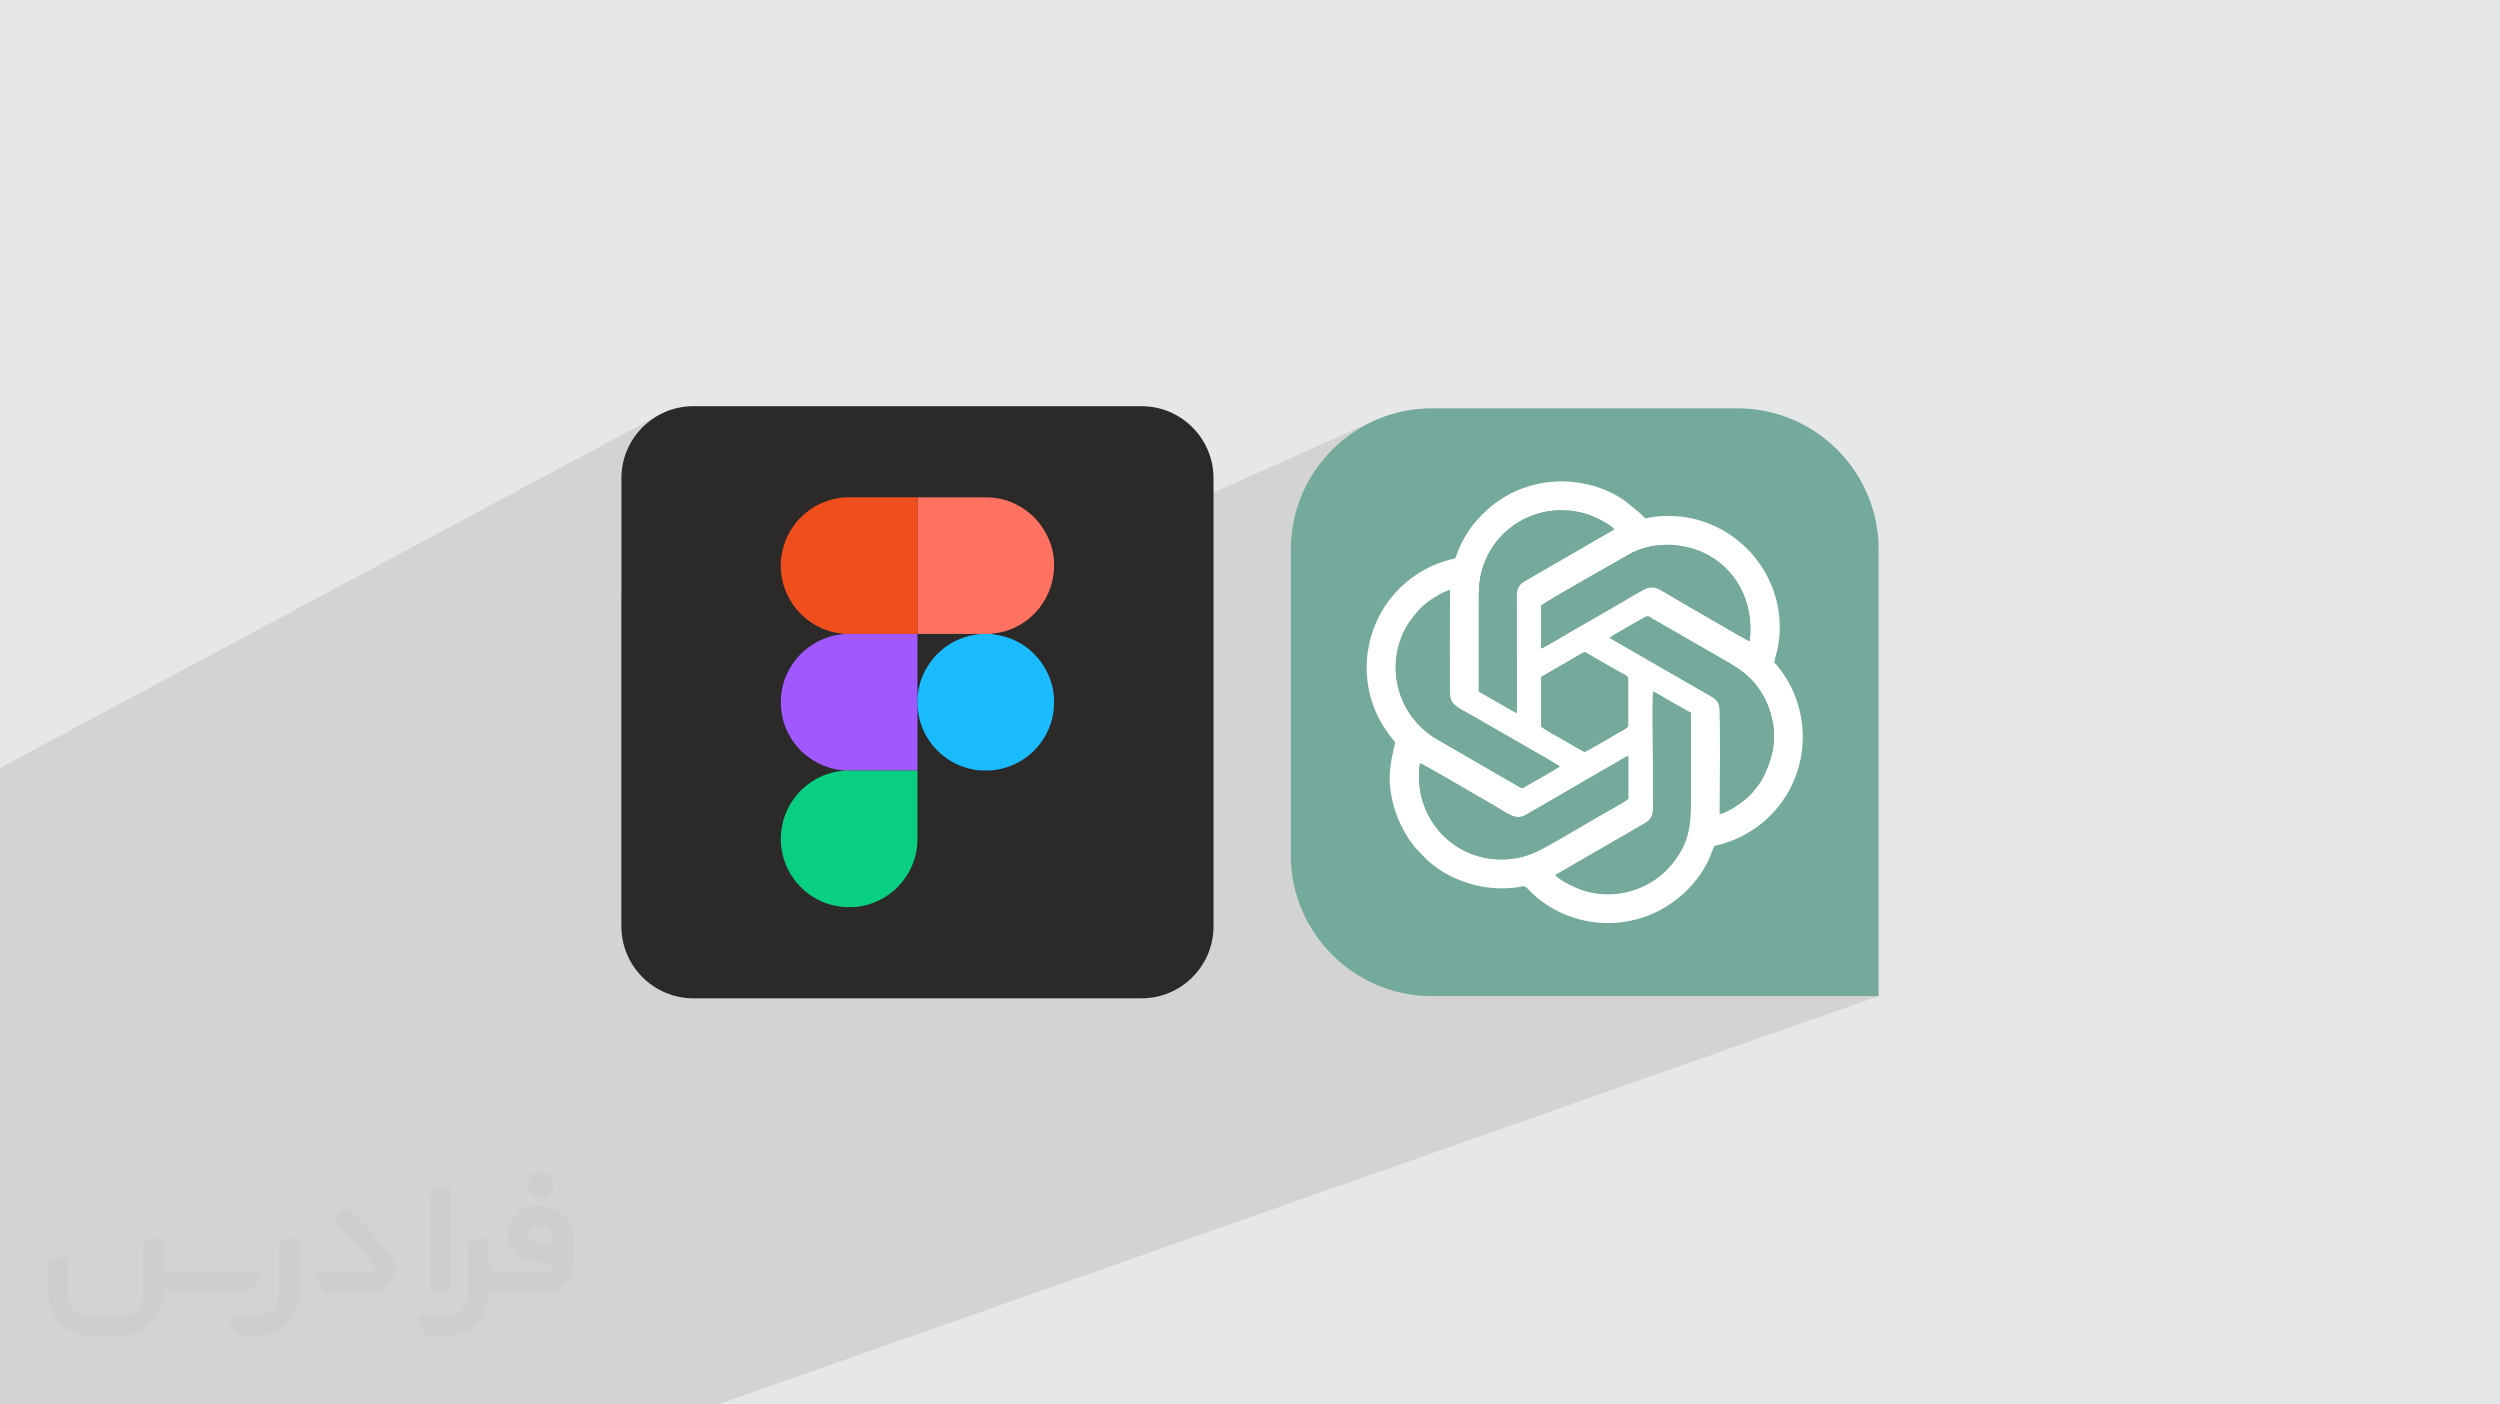 <?xml version="1.0" encoding="UTF-8"?>
<!DOCTYPE svg PUBLIC "-//W3C//DTD SVG 1.0//EN" "http://www.w3.org/TR/2001/REC-SVG-20010904/DTD/svg10.dtd">
<!-- Creator: CorelDRAW -->
<svg xmlns="http://www.w3.org/2000/svg" xml:space="preserve" width="94.192mm" height="52.917mm" version="1.0" style="shape-rendering:geometricPrecision; text-rendering:geometricPrecision; image-rendering:optimizeQuality; fill-rule:evenodd; clip-rule:evenodd"
viewBox="0 0 9404.92 5283.66"
 xmlns:xlink="http://www.w3.org/1999/xlink"
 xmlns:xodm="http://www.corel.com/coreldraw/odm/2003">
 <defs>
  <style type="text/css">
   <![CDATA[
    .fil7 {fill:#09CF83}
    .fil8 {fill:#1ABBFF}
    .fil3 {fill:#2B2A29}
    .fil11 {fill:#74A99C}
    .fil9 {fill:#74AA9C}
    .fil6 {fill:#A158FF}
    .fil5 {fill:#F14E1D}
    .fil4 {fill:#FF7161}
    .fil10 {fill:white}
    .fil2 {fill:#373435;fill-rule:nonzero;fill-opacity:0.031}
    .fil1 {fill:#2B2A29;fill-opacity:0.102}
    .fil0 {fill:#E6E7E8}
   ]]>
  </style>
 </defs>
 <g id="Layer_x0020_1">
  <polygon class="fil0" points="-0,0 9404.92,0 9404.92,5283.66 -0,5283.66 "/>
  <path class="fil1" d="M8602.14 5283.66l-399.62 0 -5502.22 0m2518.66 -1563.43l1186.04 -444.22 10.39 -17.14 7.45 -13.45 5.28 -10.8 3.9 -9.26 3.32 -8.77 3.52 -9.35 4.51 -11 3.73 -8.15 2.56 -5.59 -463.88 174.89m-3285.51 1926.27l5502.22 0 399.62 0m-7774.71 0l-191.21 0 -0.01 0 -0.45 0 -0.05 0 -0.78 0 -0.01 0 -13.91 0 -114.65 0 -26.82 0 -104.35 0 -3.35 0 -43.23 0 -2.25 0 -36.45 0 -19.55 0 -0.02 0 -201.62 0 -8.93 0 -9.98 0 -0.9 0 -48.9 0 0 -31.88 0 -6.5 0 -28.18 0 -1.33 0 -3.17 0 -17.03 0 -14.5 0 -0.02 0 -0.14 0 -38.98 0 -24.7 0 -0.02 0 -65.9 0 -0.01 0 -35.51 0 -0.01 0 -34.9 0 -0.03 0 -15.6 0 -37.5 0 -0.02 0 -2.5 0 -20.64 0 -0.01 0 -4.75 0 -0.01 0 -1.44 0 -8.38 0 -0.01 0 -10.53 0 -11.43 0 -0.03 0 -0.8 0 -12.03 0 -4.59 0 -27.28 0 -8.69 0 -63.85 0 -11.91 0 -18.71 0 -15.2c0,-808.73 0,-1007.25 0,-1815.97l2479.54 -1328.23 -22.36 13.59 -20.88 15.61 -19.26 17.5 -17.5 19.26 -4.86 6.5 214.1 -105.19 0.02 0 -214.13 105.21 -10.74 14.36 -13.58 22.36 -11.42 23.7 -9.12 24.91 -6.69 25.99 -4.11 26.92 -1.4 27.73 0 446.98 748.43 -351.44 10.9 -4.7 11.12 -4.27 11.15 -3.76 10.95 -3.19 10.54 -2.53 5.55 -1.11 4.73 -0.81 4.16 -0.6 3.82 -0.46 3.75 -0.4 3.91 -0.41 4.33 -0.51 4.98 -0.69 0.51 -0.06 0.76 -0.05 1.03 -0.05 1.27 -0.05 1.52 -0.04 1.75 -0.04 1.97 -0.04 2.2 -0.03 264.43 0 0.01 0 254.55 0 4.37 0.05 3.96 0.06 3.54 0.07 3.1 0.08 2.62 0.08 2.12 0.09 1.61 0.09 1.06 0.1 17.8 1.89 8.99 1.42 8.83 1.75 8.68 2.06 8.51 2.35 8.35 2.64 8.18 2.92 8.02 3.17 7.85 3.41 7.67 3.65 7.5 3.87 7.32 4.07 7.15 4.27 6.97 4.46 6.78 4.62 6.6 4.78 6.41 4.93 10.83 9.14 10.21 9.76 9.62 10.32 9.02 10.86 8.41 11.34 7.82 11.77 7.22 12.16 6.63 12.51 5.51 11.79 4.84 11.96 4.17 12.12 3.52 12.26 2.87 12.36 2.23 12.44 1.59 12.5 0.95 12.54 0 7.47 1214.77 -543.17 -23.44 10.64 -22.84 11.74 -22.19 12.79 -21.51 13.82 -20.78 14.81 -20.04 15.77 -19.24 16.68 -18.43 17.57 -17.57 18.43 -0.63 0.73 392.4 -174.8 -392.4 174.8 -16.06 18.51 -15.77 20.04 -14.81 20.78 -13.82 21.51 -12.79 22.19 -11.74 22.84 -10.64 23.44 -9.53 24.04 -8.36 24.58 -7.17 25.09 -5.94 25.58 -4.68 26.02 -3.38 26.44 -2.06 26.81 -0.69 27.16 0 145.86 784.01 -337.51 -254.19 -338.18 254.19 338.18 67.12 -28.9 15.36 -6.27 15.79 -5.72 16.23 -5.15 16.66 -4.59 10.82 -2.6 10.91 -2.3 10.96 -2 11.03 -1.7 11.08 -1.41 11.12 -1.11 11.15 -0.81 11.17 -0.53 11.18 -0.23 11.19 0.06 11.18 0.34 11.17 0.63 11.15 0.92 11.11 1.19 11.07 1.49 11.03 1.76 10.96 2.04 10.89 2.32 10.82 2.59 10.72 2.87 10.63 3.15 10.53 3.4 10.41 3.68 10.29 3.95 10.16 4.21 10.01 4.48 9.87 4.75 9.72 5.01 9.54 5.27 9.37 5.53 9.18 5.79 8.98 6.05 58.45 47.36 10.29 10.07 6.04 6.2 3.84 3.03 3.71 0.58 5.64 -1.19 9.63 -2.23 15.69 -2.59 23.8 -2.23 -423.58 177.82 0.01 0 52.07 69.29 283.11 -118.01 -16.53 7.36 -16.01 8.52 -3.12 1.79 -4.61 2.64 -6 3.41 -7.29 4.15 -8.48 4.81 -9.57 5.43 -10.54 5.99 -11.41 6.48 -12.19 6.93 -12.85 7.32 -13.42 7.65 -13.89 7.92 -14.24 8.13 -14.5 8.29 -14.65 8.4 -14.7 8.44 -14.64 8.42 -14.48 8.36 -14.22 8.23 -13.85 8.04 -0.27 0.15 128 170.29 165.54 -67.58 -5.25 2.69 -0.01 0 0.01 0 -0.03 0.01 -0.01 0.01 0.03 -0.02 -4.64 2.72 -0.02 0 -6.3 3.61 -0.02 0 -7.71 4.37 -0.02 0.01 -8.85 5.01 -0.03 0.01 -9.75 5.51 -0.02 0.01 -10.38 5.87 -0.03 0.02 -10.76 6.1 -0.03 0.02 -10.89 6.2 -0.02 0.02 -10.76 6.17 -0.03 0.02 -10.37 6.01 -0.03 0.02 -9.74 5.7 -0.03 0.02 -8.84 5.28 -0.03 0.01 -7.69 4.71 -0.02 0.02 -6.28 4.01 -0.02 0.01 -4.62 3.19 -0.02 0.02 -2.7 2.22 -0.02 0.01 -15.75 6.42 154.35 205.35 24.65 -9.83 0 0.02 -0.52 9.35 0 0.02 -0.39 11.84 0 0.02 -0.28 14.01 0 0.02 -0.06 5.68 365.36 486.09 465.03 618.7 19.42 0 -15.37 5.4 1143.57 1521.48 6.48 8.62 0.51 0.68 -0.51 -0.68 -6.48 -8.62 -1143.57 -1521.48 -4328.97 1522.78 -17.07 6.01 -5.62 1.98 -1449.09 0 -1.31 0 -205.23 0 -53.72 0 -104.31 0 -10.07 0 -49.15 0zm4996.75 -3164.3l-260.67 109.42 0 0.01 -0.01 0.33 -0.19 8.91 0 0.03 -0.09 9.04 0 0.03 -0.03 9.2 0 0.02 0.02 9.4 0 0.02 0.02 9.61 0 0.01 0.02 9.87 0 19.76 0 14.11 313.01 -130.46 -52.07 -69.29 -0.01 0zm73.75 98.11l-13.11 7.65 -12.8 7.51 -12.13 7.15 -11.35 6.74 -10.46 6.26 -9.48 5.75 -8.39 5.16 -7.2 4.51 -5.89 3.82 -4.49 3.08 -3 2.26 -1.38 1.4 0 160.85 -234.99 96.25 0 6.22 0 0.03 0 19.73 0 0.03 0 14.79 462.67 -188.89 -128 -170.29zm141.86 188.73l-476.53 194.17 0 0.99 14.35 8.21 380.14 -154.71 -9 4.59 -0.01 0 -12.05 6.69 -0.01 0 -13.73 7.89 -14 8.2 -12.86 7.62 -0.01 0 -10.32 6.17 -6.4 3.81 -0.01 0 -61.74 35.48 -1.37 0.8 -1.31 0.76 -1.29 0.73 -1.29 0.74 -1.32 0.75 -1.38 0.77 -1.46 0.82 -1.58 0.89 -2.01 1.05 -0.01 0 -1.72 0.83 -1.45 0.72 -1.19 0.75 -0.01 0 -0.9 0.92 -0.01 0 -0.64 1.21 -0.39 1.65 -0.13 2.2 0 181.39 3.61 3.87 0.01 0.01 8.65 6.12 0.01 0.01 12.09 7.56 0.01 0.01 9.97 5.89 361.59 -144.18 -154.35 -205.35zm177.75 236.48l-0.12 10.16 0 0.01 -0.09 17.34 0 0.02 -0.03 18.5 0 0.01 0.05 19.33 0 0.01 0.09 19.82 0 0.02 0.12 19.97 0 0.01 0.15 19.8 0 0.01 0.16 19.28 0 0.01 0.16 18.43 0 0.01 0.14 17.24 0 0.01 0.12 15.73 0 0.01 0.08 13.87 0 0.01 0.02 11.67 0 0.01 -396.57 154.75 -8.61 4.98 -10.51 6.07 -10.51 6.07 -10.53 6.05 -10.53 6.04 -10.55 6.02 -10.56 6.01 -10.57 6 -13.75 5.79 -260.84 101.65 9.88 7.06 13.73 8.74 14.19 8.02 14.65 7.28 15.07 6.51 15.47 5.71 15.84 4.9 16.19 4.06 16.5 3.2 13.09 1.81 608.96 -235.01 0.26 17.83 0.35 16.12 -0.19 14.53 -1.37 13.06 -3.17 11.73 -5.61 10.53 -8.68 9.46 -12.38 8.52 -335.87 194.09 0.74 1.31 0 0.01 0.41 0.77 0 0.01 0.21 0.41 0.15 0.23 0.24 0.2 0.45 0.35 0 0.01 0.81 0.67 0 0.01 1.01 0.89 614.09 -233.74 8.54 -2.65 -622.15 236.8 8.89 7.22 0 0.01 11.03 7.51 0 0.01 12.44 7.44 13.26 7.18 13.51 6.69 13.19 6 12.3 5.1 10.84 3.99 12.1 3.84 12.16 3.3 9.88 2.25 2.31 0.53 12.21 2.25 12.21 1.73 12.2 1.23 12.18 0.72 12.14 0.24 12.09 -0.24 12.03 -0.72 11.95 -1.17 0 -0.01 11.85 -1.63 11.75 -2.07 0 -0.01 11.63 -2.51 11.49 -2.94 11.35 -3.34 0 -0.01 11.18 -3.75 -966.92 362.91 16.67 6.6 14.8 5.03 835.11 -312.78 350.94 -131.44 -10.46 15.85 -11.23 15.37 -11.96 14.85 -12.65 14.31 -13.31 13.74 -13.93 13.14 -14.52 12.52 -15.07 11.87 -15.58 11.19 -16.06 10.48 -16.5 9.76 -16.89 9 -17.27 8.21 -17.6 7.4 -65.38 24.29 -752.16 279.47 1.42 0.04 1662.06 0 -465.03 -618.7 -365.36 -486.09zm-831.68 1104.8l-4134.63 1536.17 26.77 -9.94 4107.86 -1526.23zm768.56 -401.8l0 -0.01 0 0.01zm-196.66 -890.82l-0.04 0.02 0.05 -0.02 -0.01 0zm233.68 -134.66l0.04 -0.02 0.01 0 -0.05 0.02zm-628.17 256.45l462.67 -188.88 165.5 -67.57m-22.32 -390.32l-370.14 155.92 -231.93 97.7m-3.52 45.28l260.68 -109.43 423.57 -177.82 25.5 -0.88 25.13 0.63 24.71 2.08 24.26 3.48 23.78 4.85 23.24 6.17 22.69 7.45 22.08 8.68 21.44 9.88 20.76 11 20.03 12.11 19.28 13.16 18.48 14.18 17.65 15.14 16.78 16.06 15.87 16.93 14.92 17.76 13.93 18.56 12.91 19.29 11.84 19.99 10.74 20.65 9.61 21.26 8.43 21.83 7.21 22.34 5.95 22.83 4.66 23.24 3.32 23.63 1.96 23.98 0.56 24.27 -0.9 24.53 -2.38 24.74 -3.9 24.9 -1.51 7.09 -1.84 7.34 -2.04 7.49 -2.1 7.51 -2.01 7.41 -1.78 7.2 -1.41 6.86 -0.9 6.4 0 0.02 5.63 4.49 7.3 8.12 8.38 10.74 8.88 12.36 8.76 12.98 8.07 12.58 6.77 11.18 4.88 8.78 11.18 23.23 9.68 23.48 8.2 23.69 6.75 23.84 5.3 23.93 3.88 23.98 2.49 23.97 1.12 23.91 -0.25 23.79 -1.58 23.62 -2.89 23.4 -4.18 23.13 -5.46 22.82 -6.71 22.43 -7.94 21.99 -9.15 21.52 -10.34 20.97 -11.51 20.38 -12.65 19.73 -13.79 19.04 -14.89 18.29 -15.99 17.48 -17.04 16.62 -18.08 15.72 -19.12 14.76 -20.12 13.75 -0.16 0.09 -7.26 4.36 -13.68 8.22 -22.06 11.55 -23.01 10.38 -23.92 9.15 -53.09 20.01"/>
  <g id="_1836217554912">
   <path class="fil2" d="M1125.4 4672.59l0 197.03c0,20.41 -3.74,40.82 -11.66,59.56 -7.92,18.74 -19.16,36.25 -33.74,50.4 -14.58,14.58 -31.65,25.82 -50.4,33.74 -18.74,7.92 -39.15,11.66 -59.56,11.66l-60.82 0c-7.08,0 -14.16,-2.08 -19.99,-6.25 -5.83,-4.16 -10.41,-9.58 -12.92,-16.25l-11.24 -29.16c-0.83,-2.5 -1.25,-5.41 -1.25,-8.33 0,-2.92 1.25,-5.42 2.92,-7.92 1.67,-2.5 3.74,-4.16 6.25,-5.41 2.5,-1.25 5.41,-2.09 7.91,-1.67l86.23 0c22.08,0 42.91,-8.75 58.73,-24.57 15.41,-15.42 24.15,-36.65 24.15,-58.73l0 -179.12c0,-3.33 1.26,-6.66 3.33,-9.58 2.09,-2.92 5,-5 7.92,-6.25l40.82 -15.83c2.5,-0.84 5.41,-1.25 8.33,-0.84 2.92,0.42 5.42,1.26 7.5,2.92 2.09,1.67 4.17,3.75 5.42,6.25 1.25,2.92 2.08,5.83 2.08,8.33z"/>
   <path class="fil2" d="M2033.88 4536.8l-15 0c-59.57,0 -109.13,48.73 -108.31,107.88 0.42,27.5 12.08,54.16 31.66,73.32 19.57,19.57 46.23,30.4 74.14,30.4l39.57 0c5.42,0 10.41,2.08 14.17,5.83 3.74,3.74 5.83,8.75 5.83,14.16 0,5.42 -2.09,10.41 -5.83,14.17 -3.75,3.74 -8.75,5.83 -14.17,5.83l-179.11 0c-10.83,0 -20.83,-4.58 -28.33,-12.08 -7.5,-7.5 -11.66,-17.91 -12.08,-28.33l0 -74.98c0,-2.92 -0.83,-5.41 -2.08,-7.92 -1.25,-2.5 -3.33,-4.57 -5.42,-6.24 -2.08,-1.67 -4.99,-2.51 -7.5,-2.92 -2.92,-0.42 -5.41,0 -8.33,0.83l-41.24 15.83c-2.92,1.25 -5.83,3.33 -7.92,6.25 -2.08,2.92 -2.92,6.25 -2.92,9.58l0 179.12c0,22.08 -8.75,43.32 -24.15,58.73 -15.42,15.42 -36.65,24.57 -58.73,24.57l-86.64 0.01c-2.92,0 -5.42,0.83 -7.92,2.08 -2.5,1.25 -4.58,3.33 -6.25,5.42 -1.66,2.5 -2.5,4.99 -2.92,7.5 -0.41,2.92 0,5.41 1.26,8.33l11.24 29.16c2.5,6.67 7.08,12.5 12.91,16.66 5.83,4.16 12.91,6.25 20,5.83l60.81 0c41.24,0 80.81,-16.25 109.97,-45.82 29.16,-29.16 45.81,-68.74 45.81,-109.97l0 -18.32c15.84,7.91 33.33,12.08 50.82,12.08l157.03 0c30.41,0 59.99,-12.08 81.65,-33.74 21.66,-21.67 33.74,-50.82 33.74,-81.65l0 -85.81c0,-33.32 -13.33,-65.39 -36.65,-89.14 -23.74,-23.74 -55.82,-36.65 -89.14,-36.65zm50.39 136.2l-66.64 0c-7.92,0 -15.42,-2.5 -21.25,-7.91 -5.83,-5.42 -9.59,-12.5 -10.41,-20.42 0,-4.16 0.42,-8.75 2.08,-12.91 1.67,-4.16 3.75,-7.91 6.67,-10.82 5.83,-5.42 13.75,-8.76 21.66,-8.76l7.09 0c16.25,0 31.65,6.25 42.9,17.91 11.66,11.25 17.91,26.66 17.91,42.91z"/>
   <path class="fil2" d="M1694.39 4478.9l0 367.39c0,2.08 -0.42,4.57 -1.25,6.66 -0.84,2.09 -2.09,4.16 -3.75,5.83 -1.67,1.67 -3.33,2.92 -5.41,3.74 -2.09,0.84 -4.16,1.26 -6.67,1.26l-40.82 0c-2.08,0 -4.58,-0.42 -6.66,-1.26 -2.09,-0.83 -4.16,-2.08 -5.42,-3.74 -1.66,-1.67 -2.92,-3.74 -3.74,-5.83 -0.83,-2.09 -1.25,-4.58 -1.25,-6.66l0 -351.57c0,-3.32 0.83,-6.66 2.92,-9.58 2.08,-2.92 4.58,-5 7.91,-6.25l40.83 -15.83c2.5,-0.84 5.41,-1.25 8.33,-1.25 2.92,0.41 5.41,1.25 7.5,2.92 2.5,1.66 4.16,3.74 5.41,6.24 1.25,2.09 2.09,5 2.09,7.92z"/>
   <path class="fil2" d="M1391.56 4863.79l-153.7 0c-7.08,0 -14.17,-2.09 -20,-6.25 -5.83,-4.16 -10.41,-9.99 -13.33,-16.66l-11.24 -28.74c-0.83,-2.51 -1.25,-5.42 -0.83,-8.34 0.41,-2.92 1.25,-5.41 2.92,-7.91 1.66,-2.51 3.74,-4.16 6.24,-5.42 2.51,-1.25 5.42,-2.08 7.92,-2.08l184.11 0c3.33,0 6.66,-1.25 9.58,-2.92 2.93,-2.09 5,-4.58 6.67,-7.92 1.25,-3.33 1.67,-6.66 1.25,-9.99 -0.42,-3.33 -2.08,-6.67 -4.16,-9.17l-141.63 -154.12c-2.92,-3.33 -4.58,-7.92 -4.58,-12.5 0,-4.58 2.09,-8.75 5.83,-12.08l29.58 -27.49c3.33,-2.92 7.92,-4.58 12.5,-4.58 4.58,0.42 8.75,2.09 12.08,5.83l140.37 152.87c55.41,59.57 12.5,157.46 -69.56,157.46z"/>
   <path class="fil2" d="M977.53 4817.97l-20 17.07c-20.83,17.91 -47.49,27.91 -74.98,27.91l-211.19 0c-19.57,0 -39.15,-4.16 -57.06,-12.49l0 16.25c0,20.82 -4.16,41.65 -12.08,60.81 -7.91,19.16 -19.57,36.65 -34.57,51.65 -14.58,14.58 -32.07,26.24 -51.65,34.58 -19.16,7.91 -39.99,12.07 -60.82,12.07l-114.55 0.01c-20.83,0 -41.66,-4.17 -60.82,-12.08 -19.16,-7.92 -36.65,-19.58 -51.65,-34.58 -14.58,-14.58 -26.24,-32.07 -34.57,-51.65 -7.92,-19.16 -12.08,-39.98 -12.08,-60.81l0 -107.89c0,-3.33 1.25,-6.66 2.92,-9.58 2.09,-2.92 4.58,-5 7.92,-6.25l40.82 -15.83c2.5,-0.84 5.41,-1.26 8.33,-0.84 2.92,0.42 5.42,1.25 7.5,2.92 2.09,1.67 4.16,3.75 5.42,6.25 1.25,2.5 2.08,5 2.08,7.92l0 128.71c0,20.83 8.34,40.82 22.92,55.41 14.58,14.58 34.57,22.91 55.4,22.91l125.79 0c20.83,0 40.41,-8.34 54.99,-22.92 14.58,-14.58 22.92,-34.57 22.92,-55.4l0 -184.11c0,-3.33 1.25,-6.67 2.92,-9.59 2.08,-2.92 4.57,-4.99 7.91,-6.24l40.82 -15.84c2.51,-0.83 5.42,-1.25 8.34,-0.83 2.92,0.42 5.41,1.25 7.91,2.92 2.51,1.67 4.17,3.74 5.42,6.25 1.25,2.5 2.08,5.41 2.08,7.91l0 70.4c0,11.66 4.58,23.32 12.92,31.65 8.33,8.34 19.57,13.33 31.65,13.33l307.4 0c3.33,0 7.09,0.84 9.59,2.92 2.92,2.09 5,5 6.25,7.92 1.25,3.33 1.25,6.66 0.41,10.41 0,3.74 -2.08,6.66 -4.57,8.75z"/>
   <path class="fil2" d="M2033.88 4503.89c25.82,0 47.07,-21.25 47.07,-47.07 0,-25.83 -21.25,-47.07 -47.07,-47.07 -25.83,0 -47.08,21.24 -47.08,47.07 0,25.82 21.25,47.07 47.08,47.07z"/>
  </g>
  <g id="_1836217556688">
   <g>
    <path class="fil3" d="M2608.77 1528.02l1685.3 0c149.74,0 271.17,121.43 271.17,271.18l0 1685.29c0,149.74 -121.43,271.17 -271.17,271.17l-1685.3 0c-149.73,0 -271.16,-121.43 -271.16,-271.17l-0.01 -1685.29c0.01,-149.75 121.44,-271.18 271.19,-271.18l-0.02 0z"/>
    <path class="fil4" d="M3451.38 2384.88l238.15 0 37.69 0c0.17,-0.12 0.49,-0.45 0.61,-0.27 0.09,0.2 0.46,-0.19 0.62,-0.22 1.12,-0.26 0.81,-0.26 2.2,-0.37 31.41,-2.7 61.31,-10.51 89.37,-24.56 17.36,-8.68 22.1,-11.59 37.23,-21.86 9.41,-6.38 24.26,-19.24 32.07,-27.03 46.29,-46.29 72.8,-107.84 76.01,-170.86l0 -26.03c-1.7,-33.46 -10.09,-66.81 -25.68,-97.98 -16.89,-33.77 -40.06,-64.38 -69.75,-87.87 -33.7,-26.65 -75.44,-47.69 -123.78,-54.38l-17.8 -1.89c-2.09,-0.27 -10.19,-0.49 -22.38,-0.62l-254.56 0 0 513.93z"/>
    <path class="fil5" d="M3175.61 2384.88l275.78 0 0 -513.93 -264.44 0c-6.13,0.09 -10,0.2 -10.99,0.36 -14.39,2.13 -19.14,1.57 -35.26,4.98 -27.38,5.79 -61.42,19.41 -83.82,34.39 -43.22,28.94 -70.43,58.51 -93.7,105.02 -13.71,27.4 -23.44,63.49 -25.69,98.2l0 29.26c0.31,4.25 0.74,8.45 1.33,12.54 3.3,22.98 4.75,33.42 12.69,56.69 3.38,9.97 7.35,19.06 11.67,27.73 7.12,14.23 13.08,24.93 22.4,37.55l8.43 11.28c2.86,3.73 6.12,6.87 9.18,10.52 15.94,18.94 33.47,32.12 53.7,45.65 8.13,5.44 16.58,9.67 25.36,14.05 23.08,11.54 49.39,19.61 75.23,23.27l16.26 1.75c1.9,0.38 0.82,0 1.89,0.68z"/>
    <path class="fil6" d="M3175.61 2898.81l275.81 0 0.01 -238.13 -0.01 -37.68 -0.03 -238.13 -275.78 0 -2.63 0.8c-21.5,2.76 -23.49,1.44 -49.34,8.93 -17.02,4.92 -29.71,10.11 -44.25,17.4 -14.25,7.11 -25.61,13.9 -38.26,23.39l-21.16 17.4c-1.53,1.27 -2.49,2.39 -3.89,3.8l-15.44 16.28c-4.54,4.66 -16.88,21.61 -19.99,26.25 -16.61,24.92 -30.88,55.93 -37.11,86.24 -14.83,72.18 -2.01,140.48 36.78,198.66 2.13,3.21 4.04,5.76 6.34,9.08 7.21,10.53 11.94,14.38 17.27,21.27 16.19,20.93 53.91,46.53 74.88,57.02 25.31,12.67 53.38,22.04 82.39,25.55 2.79,0.33 4.91,0.68 6.83,0.86 3.3,0.31 5.34,-0.41 7.58,1.01z"/>
    <path class="fil7" d="M3451.41 2898.81l-275.81 0 -12.07 1.64c-4.34,0.5 -8.23,1.02 -12.04,1.65 -36.17,5.98 -69.26,19.56 -99.23,39.53 -19.18,12.8 -17.69,13.82 -31.33,24.35 -15.6,12.03 -40.86,46.08 -49.48,61.88 -6.98,12.75 -12.46,23.47 -17.83,37.85 -9.98,26.82 -15.39,55.14 -16.14,83.59l0 13.82c0.82,30.78 7.1,61.44 18.95,90.2 8.88,21.51 17.1,35.04 29.85,53.21 7.6,10.82 16.09,20.78 25.49,30.19 9.9,9.89 18.8,17.53 29.83,25.84 40.97,30.88 91.66,48.33 143.98,50.17l18.48 0c11.36,-0.4 22.73,-1.53 34.07,-3.4 45.69,-7.64 89.06,-28.87 123.07,-57.65 12.48,-10.56 23.85,-22.4 34.04,-35.36l17.44 -24.52c12.86,-19.9 23.23,-44.71 29.77,-67.85 10.5,-37.1 8.94,-63.53 8.94,-102.43 0,-74.23 0,-148.49 0,-222.7l0 -0.01z"/>
    <path class="fil8" d="M3451.41 2623l0.01 37.68c1.33,2.1 0.97,7.3 1.33,9.8 6.89,48.85 20.13,85.74 50.3,126.16 26.06,34.9 65.66,66.48 105.97,82.47 17.48,6.95 34.16,12.43 53.46,15.92 6.45,1.16 14.72,2.56 21.09,2.9 33.71,1.84 58.19,0.67 86.15,-6.3 93.32,-23.33 164.61,-94.62 188.27,-187.75 4.87,-19.16 7.36,-40.24 7.35,-61.71l0 -0.99c-0.12,-33.94 -6.52,-68.83 -19.71,-98.67 -4.78,-10.82 -9.75,-20.86 -15.45,-30.81 -2.81,-4.9 -5.78,-9.19 -9.04,-14.1 -9.18,-13.85 -20.67,-27.25 -32.24,-38.85 -41.35,-41.35 -92.56,-64.44 -151.14,-72.41l-9.32 -0.97c-0.19,-0.05 -0.49,-0.18 -0.62,-0.23 -0.15,-0.04 -0.44,-0.14 -0.61,-0.26l-37.69 0c-0.18,0.12 -0.49,0.01 -0.59,0.26l-24.99 3.28c-43.71,7.44 -92.43,29.69 -125.37,60.5 -10.52,9.86 -16.29,14.55 -26.09,26.16 -21.93,25.91 -43.27,63.51 -51.84,97.2 -5.39,21.2 -6.58,27.16 -8.38,47.31l-0.86 3.42z"/>
   </g>
   <g>
    <path class="fil9" d="M5385.85 1536.17l1151.65 0c291.4,0 529.84,238.42 529.84,529.83l0 1681.48 -1681.48 0c-291.41,0 -529.83,-238.44 -529.83,-529.84l0 -1151.65c0,-291.41 238.42,-529.83 529.83,-529.83l0 0z"/>
    <path class="fil10" d="M6187.58 3097.47c38.52,-21.58 30.78,-51.8 30.78,-101.78 0,-43.91 0,-87.82 0.01,-131.71 0.03,-55.88 -2.71,-219.59 0.4,-262.25 22.59,10.9 47.9,26.74 70.23,39.67l71.92 40.38c0.64,105.3 0.05,210.77 0.05,316.09 0,117.64 -8.29,170.8 -67.78,248.32 -73.42,95.64 -212.7,145.75 -341.53,101.8 -26.46,-9 -74.59,-32.01 -95.66,-51.31 -4.25,-3.9 -1.76,-0.75 -4.3,-5.12l335.87 -194.09zm-845.57 -226.02c8.13,0.53 248.33,142.16 289.93,165.7 40.48,22.89 69.88,50.06 107.47,28.84 112.89,-63.89 223.36,-130.49 336.47,-194.68 14.7,-8.33 34.62,-21.91 49.54,-27.54l0 160.57c-1.66,6.44 -98.88,59.48 -111.2,66.61 -55.99,32.46 -170.81,101.58 -222.39,127.51 -43.41,21.82 -88.47,34.64 -144.35,34.64 -185.76,0 -334.72,-163.02 -305.47,-361.63l0 -0.01zm456.16 -320.57c0,-6.73 2.73,-6.08 8.45,-9.32 4.38,-2.46 7.24,-4.06 10.98,-6.25l61.75 -35.48c10.59,-6.26 78.01,-47.02 82.95,-46.6l124.04 71.22c11.68,6.91 38.63,18.63 38.63,26.42l0 177.07c0,12.46 -23.74,20.73 -40.74,30.77 -18.09,10.68 -118.21,69.84 -123.29,69.54 -4.46,-0.26 -71.86,-40.58 -82.22,-46.51 -6.69,-3.81 -79.05,-42.83 -80.56,-49.5l0 -181.39zm69.07 332.54c-14.16,11.18 -105.05,60.81 -130.54,76.36 -8.51,5.18 -8.3,7.1 -16.98,2.77l-310.8 -179.62c-117.83,-66.4 -183.42,-206.62 -149.4,-345.84 14.16,-57.97 37.4,-92.92 72.23,-135 12.81,-15.48 36.31,-35.68 55.56,-48.15 13.43,-8.68 49.39,-31.83 67.22,-33.31 0,38.77 -2.93,381.86 1.31,403.19 6.46,32.55 44.13,46.08 71.52,62.28 34.64,20.5 335,190.95 339.9,197.31zm188.3 -483.64c8.93,-9.1 110.72,-65.08 130.66,-76.9 15.42,-9.16 18.77,-1.83 34.03,7.21 11.11,6.57 22.44,12.76 33.09,18.77l261.67 150.77c63.33,36.94 114.06,90.63 140.81,168.01 31.84,92.13 19.7,168.36 -21.13,252.75 -12.4,25.69 -26.11,41.26 -41.47,60.08 -19.55,23.95 -78.7,70.2 -123.39,82.23 -0.54,-43.05 2.98,-382.83 -1.39,-404.27 -4.06,-19.87 -14.91,-29.03 -29.18,-37.71l-383.71 -220.93zm-257.3 -121.02c5.77,-10.02 303.71,-177.82 328.58,-192.24 83.78,-48.53 193.58,-47.09 280.04,-7.85 120.89,54.85 193.88,183.94 175.25,333.83 -12.82,-4.35 -263.82,-151.84 -290.43,-166.8 -41.93,-23.59 -67.53,-49.5 -107.2,-28.09 -32.45,17.51 -65.33,37.28 -97.21,56.12l-191.82 110.52c-15.56,9.11 -86.46,51.54 -97.21,55.35l0 -160.85zm-234.99 322.63c0,-105.4 0,-210.75 0,-316.15 0,-53.29 -1.68,-95.12 13.08,-144.49 49.22,-164.79 223.09,-259.82 395.66,-205.91 21.23,6.62 84.91,36 100.63,56.72l-335.25 193.53c-39.13,22.56 -31.6,49.56 -31.6,102.33 0,43.9 0,87.82 0,131.73 0,62.85 2.82,211.02 -0.5,263.47l-142.01 -81.23zm1111.49 -107.83c1.59,-16.37 10.13,-38.85 13.57,-57.29 49.87,-266.37 -166.66,-512.22 -440.55,-494.73 -76.12,4.83 -43.68,20.99 -78.65,-11.65l-58.45 -47.36c-94.7,-65.9 -224.41,-88.11 -339.47,-58.81 -90.1,22.96 -160.75,70.44 -218.83,137.54 -25.74,29.72 -52.18,72.93 -66.84,110.18 -14.93,37.91 -3.84,26.26 -36.04,35.22 -24.96,6.94 -54.82,17.98 -76.68,29.22 -63.1,32.32 -112.3,74.78 -153.46,131.57 -67.98,93.81 -95.11,220.19 -67.26,338.39 15.13,64.38 41.92,117.45 81,167.24 6.16,7.84 10.3,11.37 15.85,19.64 -22.1,90.59 -31.48,146.79 -4.7,243.48 10.17,36.72 25.31,68.86 42.27,98.1 30.96,53.33 45.08,60.67 78.08,96.79 5.96,6.55 11.01,9.67 18.53,16.03 67.41,57.02 162.21,91.88 253.54,94.67 22.28,0.68 44.75,-0.52 66.54,-3.27 32.97,-4.17 28.51,-11.55 48.04,9.1 85,89.79 241.86,157.83 414.69,108.31 97.5,-27.95 185.38,-94.13 239.1,-179.91 32.35,-51.62 24.83,-52.28 44.68,-93.51 278.8,-62.48 411.04,-361.41 283.71,-607.68 -9.98,-19.31 -46.41,-75 -58.66,-81.24l0 -0.02z"/>
    <path class="fil11" d="M5867.22 2883.41c-4.88,-6.36 -305.25,-176.81 -339.88,-197.31 -27.39,-16.2 -65.07,-29.72 -71.52,-62.28 -4.23,-21.33 -1.32,-364.42 -1.32,-403.19 -17.82,1.48 -53.78,24.63 -67.21,33.31 -19.25,12.47 -42.75,32.67 -55.56,48.15 -34.85,42.08 -58.09,77.02 -72.23,135 -34.02,139.22 31.57,279.44 149.4,345.84l310.8 179.62c8.69,4.33 8.46,2.42 16.97,-2.77 25.49,-15.57 116.38,-65.18 130.53,-76.36z"/>
    <path class="fil11" d="M5563.25 2601.36l142.01 81.23c3.32,-52.44 0.51,-200.62 0.51,-263.45 0,-43.93 0,-87.84 0,-131.74 0,-52.76 -7.53,-79.77 31.58,-102.33l335.25 -193.53c-15.71,-20.73 -79.38,-50.1 -100.61,-56.72 -172.58,-53.9 -346.45,41.12 -395.67,205.91 -14.76,49.37 -13.07,91.17 -13.07,144.51 0,105.37 0,210.73 0,316.12z"/>
    <path class="fil11" d="M5851.71 3291.56c2.55,4.35 0.05,1.22 4.3,5.14 21.07,19.28 69.2,42.3 95.66,51.29 128.83,43.95 268.11,-6.15 341.53,-101.79 59.49,-77.52 67.78,-130.67 67.78,-248.33 0,-105.31 0.59,-210.79 -0.05,-316.09l-71.92 -40.38c-22.34,-12.92 -47.65,-28.77 -70.23,-39.65 -3.11,42.67 -0.37,206.36 -0.4,262.24 -0.01,43.88 -0.01,87.81 -0.01,131.7 0,49.97 7.74,80.2 -30.78,101.78l-335.87 194.09z"/>
    <path class="fil11" d="M6055.52 2399.79l383.72 220.93c14.25,8.69 25.11,17.83 29.17,37.72 4.35,21.42 0.84,361.19 1.4,404.25 44.68,-12.02 103.84,-58.27 123.37,-82.23 15.35,-18.82 29.07,-34.38 41.49,-60.06 40.84,-84.41 52.96,-160.64 21.12,-252.77 -26.74,-77.37 -77.47,-131.08 -140.81,-167.99l-261.65 -150.77c-10.67,-6.01 -22,-12.21 -33.12,-18.78 -15.24,-9.03 -18.59,-16.36 -34.01,-7.22 -19.96,11.84 -121.76,67.83 -130.67,76.91z"/>
    <path class="fil11" d="M5798.24 2278.76l0 160.85c10.76,-3.82 81.68,-46.24 97.22,-55.35l191.83 -110.54c31.88,-18.82 64.76,-38.6 97.2,-56.11 39.68,-21.39 65.27,4.5 107.2,28.09 26.61,14.97 277.61,162.44 290.43,166.81 18.63,-149.9 -54.37,-279 -175.26,-333.84 -86.44,-39.22 -196.25,-40.68 -280.04,7.85 -24.86,14.42 -322.8,182.21 -328.58,192.25l0 0z"/>
    <path class="fil11" d="M5342.01 2871.46c-29.26,198.61 119.71,361.63 305.47,361.63 55.89,0 100.94,-12.82 144.35,-34.64 51.58,-25.93 166.41,-95.05 222.39,-127.51 12.32,-7.13 109.54,-60.17 111.2,-66.61l0 -160.57c-14.93,5.63 -34.85,19.21 -49.54,27.54 -113.11,64.18 -223.58,130.78 -336.47,194.68 -37.58,21.23 -66.99,-5.95 -107.47,-28.84 -41.6,-23.53 -281.8,-165.17 -289.93,-165.7l0 0.01z"/>
    <path class="fil11" d="M5798.16 2550.87l0 181.39c1.51,6.67 73.87,45.68 80.56,49.5 10.35,5.93 77.75,46.25 82.22,46.51 5.08,0.3 105.2,-58.86 123.29,-69.53 16.99,-10.05 40.75,-18.32 40.75,-30.78l0 -177.07c0,-7.79 -26.96,-19.51 -38.64,-26.42l-124.04 -71.21c-4.94,-0.42 -72.36,40.33 -82.95,46.6l-61.75 35.47c-3.74,2.19 -6.6,3.79 -10.98,6.25 -5.72,3.24 -8.45,2.61 -8.45,9.32z"/>
   </g>
  </g>
 </g>
</svg>
